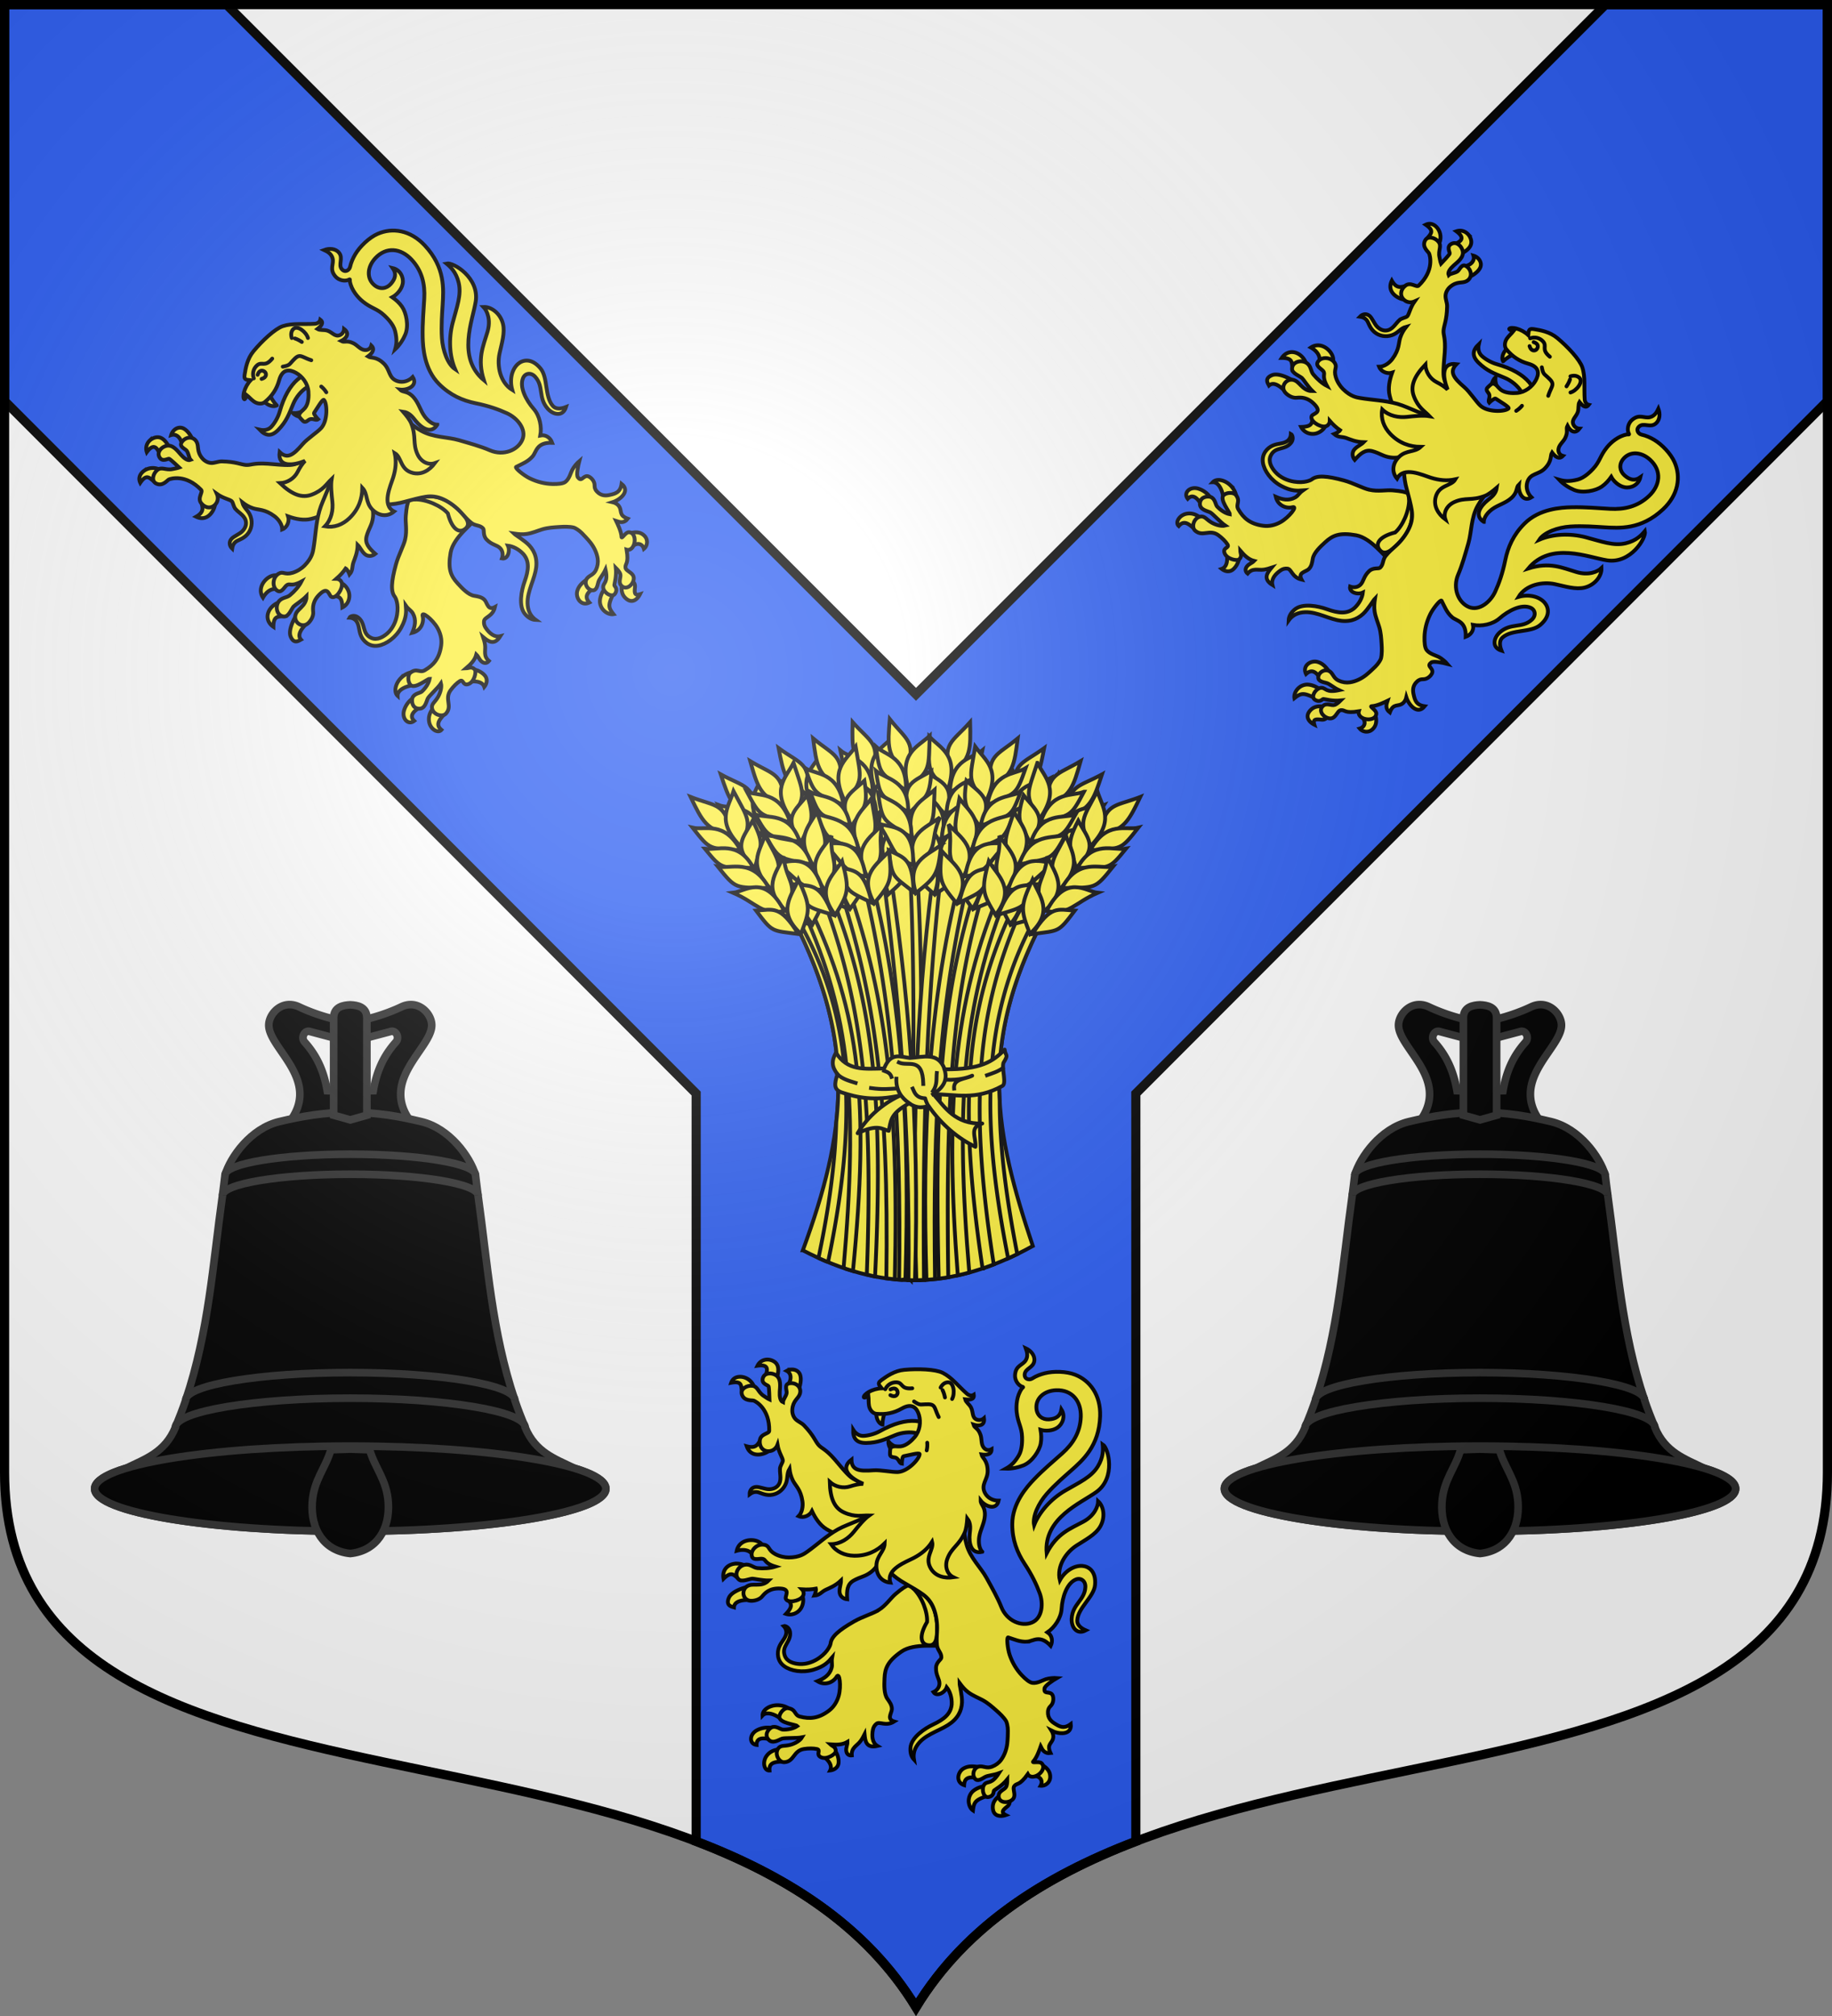 <svg xmlns="http://www.w3.org/2000/svg" xmlns:xlink="http://www.w3.org/1999/xlink" width="600" height="660"><rect width="100%" height="100%" fill="#808080" stroke="none"/><radialGradient id="e" cx="-80" cy="-80" r="405" gradientUnits="userSpaceOnUse"><stop offset="0" stop-color="#fff" stop-opacity=".31"/><stop offset=".19" stop-color="#fff" stop-opacity=".25"/><stop offset=".6" stop-color="#6b6b6b" stop-opacity=".125"/><stop offset="1" stop-opacity=".125"/></radialGradient><path fill="#fff" d="M1.504 1.5v481.503c0 129.054 231.637 65.95 298.5 175.497 66.863-109.547 298.5-46.443 298.5-175.497V1.5H300.002z"/><path fill="#2b5df2" stroke="#000" stroke-width="3" d="M1.5 1.5v129.781L228 358v244.84c29.91 11.437 55.8 27.795 72 54.285 16.2-26.49 42.09-42.848 72-54.285V358l226.5-226.719V1.5h-72.687L300 227.313 74.188 1.5z"/><g id="a" fill="#fcef3c" fill-rule="evenodd" stroke="#000" stroke-width="4.212"><path d="M261.094 134.082c-5.791-1.856-7.266-10.244-6.557-13.126l9.443-.782c-1.296 3.092-2.764 8.991-2.886 13.908z" transform="translate(211.44 426.556)scale(.297)"/><path d="M50.625 27.092q-.484-.016-.965.002c-4.275.169-8.276 2.46-10.41 6.77 13.692-2.061 10.471 5.972 9.188 10.466l12.124 3.158c1.868-6.393 3.334-14.431-3.253-18.383-2.116-1.269-4.422-1.934-6.684-2.013zM76.818 38.05c-1.784.08-3.599.577-5.248 1.504 4.997 2.55 5.6 9.273 1.389 15.02l11.57 5.464c2.112-4.481 3.451-12 1.534-16.625-1.537-3.707-5.318-5.541-9.245-5.363zm-57.191 8.006c-4.132.135-7.847 2.127-9.385 6.595 12.102-2.267 10.932 3.27 11.77 9.756l13.603-4.855c-1.98-6.098-7.273-10.358-13.084-11.303a15 15 0 0 0-2.904-.193zm22.527 70.295c-2.394 3.585-4.206 9.221-14.767 6.326 5.017 14.541 21.517 8.144 24.47 4.894zM33.07 226.107c-8.066-.253-15.08 3.907-16.662 11.778 6.828-1.906 13.277-1.015 16.655 3.37l11.826-9.482c-2.174-3.305-6.632-5.502-11.819-5.666zm-16.289 25.914c-2.095-.052-4.434.226-6.808 1.149-6.686 2.598-9.492 8.822-8.166 15.557 9.22-9.154 11.583-3.68 17.437.636l5.57-15.51s-3.424-1.717-8.033-1.832zm11.203 25.698s-16.833 3.86-20.296 11.998c-3.694 8.68 3.073 9.699 5.66 10.476.348-6.351 7.948-8.13 16.213-8.033zm60.645 9.55-15.438 4.926c3.912 4.579 4.69 7.657-2.49 15.233 6.485 2.183 13.69-.909 16.957-6.963 2.262-4.193 2.652-9.54.97-13.195zM60.662 408.103c-8.148.224-16.007 5.099-15.764 11.246 4.177-4.491 13.186-1.514 19.569 3.365 3.785-4.555 8.422-7.513 10.674-9.768-3.044-3.056-8.765-5-14.479-4.843zm-9.914 24.677c-3.244-.062-7.537.566-11.836 2.768-8.9 4.559-8.926 15.351-.648 16.29-.212-8.059 7.34-7.86 13.863-6.325l3.105-12.069c-.968-.342-2.537-.626-4.484-.664zm11.836 24.047c-5.069.524-10.006 2.563-13.412 7.356-4.807 6.764-2.483 16.325 3.361 15.89-.964-10.35 8.722-9.265 16.065-10.138zm61.957 1.03-12.256 7.052c5.414 3.929 9.769 9.714 7.098 15.082 4.985-.534 8.9-3.648 9.295-8.42.464-5.622-2.084-11.048-4.137-13.715zm228.484 16.22-9.199 11.95c7.59.15 10.557 5.478 7.631 10.802 5.305.508 10.131-3.564 10.527-8.871.513-6.868-3.858-11.104-8.959-13.88zm-77.746 1.428c-3.05.075-5.996.73-8.826 2.371-6.458 3.745-9.007 15.052.658 18.295.274-4.58 1.69-9.693 11.813-8.233l4.144-11.66c-2.202-.413-4.362-.715-6.474-.771q-.66-.018-1.315-.002zm13.98 21.91c-4.889.665-11.616 3.501-14.605 8-4.744 7.14-2.003 15.802 2.201 18.639 1.032-8.931 2.635-11.416 14.786-15.63zm16.532 10.723c-3.84 2.979-7.092 6.794-7.045 12.424.088 10.603 8.858 10.471 14.297 8.626-6.083-3.17-2.637-5.948 1.69-9.501 2.248-1.847 2.873-4.038 2.603-6.44z" transform="translate(236.428 437.05)scale(.297)"/><path d="M148.175 182.839c-.297 6.03 2.46 13.3-2.417 18.706-2.226 2.468-5.812 3.916-10.203 3.785-4.156-.123-10.1-2.692-13.634-2.523-4.934.236-7.294 4.23-7.208 8.158 2.086-1.537 4.217-2.68 7.206-2.642 3.924.048 8.408 3.848 15.854 3.335 7.125-.49 13.266-4.903 16.39-11.357 3.182-6.577 1.045-11.566 4.53-17.568.538 4.433 1.495 8.51 3.759 13.057 2.93 5.885 8.604 9.728 10.515 22.858.776 5.338-.246 12.394-4.234 16.413 5.75 2.48 12.388-.94 14.764-5.588 3.832 8.157 8.932 15.631 15.996 19.903 9.098 5.503 18.196 8.5 28.722 9.3l19.571-16.769 11.09-36.657c-5.702-1.96-12.289-4.607-17.19-6.461-5.575-2.109-11.65-3.339-16.483-7.709-5.837-5.277-11.242-12.416-16.635-18.557-10.691-12.176-14.37-11.832-17.978-16.093-3.728-4.402-5.337-10.463-15.858-21.417-2.896-3.016-6.924-4.225-9.602-7.15-2.611-2.852-3.616-6.962-3.33-10.485.807-9.928 6.589-11.783 8.278-16.976 2.5-7.685-4.68-13.4-12.094-11.62-5.46 1.311-1.954 8.077-2.45 10.644-.73 3.777-3.913 7.056-4.008 10.008-3.247-1.358-3.89-6.5-3.602-11.436.362-6.212 1.747-14.498-4.253-18.358-4.652-2.993-12.31-2.88-14.282 2.978-2.292 6.806 5.709 7.823 6.237 9.322.629 1.782.937 12.69.988 14.493-2.084-.94-3.867-2.327-6.302-3.896-6.568-4.234-6.423-10.569-12.801-11.217-5.876-.598-13.398 3.545-11.295 9.734 2.53 7.443 11.178 5.98 13.067 6.675 2.147.79 17.542 8.871 17.023 33.292-.07 3.302-9.33 3.074-10.3 10.174-.964 7.06 3.316 12.641 10.02 12.26 5.016-.284 8.124-3.7 9.41-7.068 1.425 8.39 5.657 14.199 5.883 17.202.164 2.182-2.968 5.701-3.144 9.25zM256.986 338.539c-6.09 3.903-17.781 7.238-27.003 12.51-17.06 9.753-25.287 16.974-25.998 24.524-.073.77-2.29 8.415-12.207 15.478-5.93 4.224-13.678 7.474-22.18 6.957-5.652-.343-13.535-2.22-16.045-9-4.144-11.193 7.282-15.091 5.709-26.39-.712-5.112-5.45-6.96-6.97-6.425 2.172 2.277 3.3 5.42 2.704 8.57-1.018 5.379-5.452 8.644-7.826 14.728-2.289 5.868-2.282 15.033 5.591 20.837 7.365 5.43 20.167 7.577 32.335 3.98 12.131-3.584 16.525-8.757 20.57-13.443-.952 5.421.564 7.521-.588 11.6-2.178 7.707-8.433 11.697-15.603 14.532 8.731 5.388 17.74.915 21.213-4.974 3.27-5.543 5.102 10.618 2.328 20.76-1.86 6.795-5.522 12.576-10.685 16.529-11.565 8.853-21.388 9.507-32.314 6.618-6.3-1.665-4.002-8.161-13.088-9.252-4.06-.487-9.312 5.273-9.376 9.626-.1 6.943 18.073 8.337 19.72 10.097-4.162 2.826-10.553 4.144-16.223 3.873-2.089-.1-7.591-4.684-12.255-2.327-2.82 1.425-8.128 7.302-3.607 12.957 4.736 5.924 11.788.515 15.36-.654 2.908-.952 16.206-.279 21.931-1.404-2.14 3.564-7.455 6.764-12.938 8.267-6.525 1.79-10.68-.005-13.511 4.254-4.041 6.077 1.115 15.319 7.024 14.879 11.057-.812 9.698-12.637 21.552-14.567 4.98-.81 10.724-.764 14.246.047 4.956 1.142-1.39 5.722 4.056 8.803 6.464 3.657 16.646-3.2 16.769-6.112.22-5.225-3.536-5.584-5.902-7.787 7.47.584 13.586.312 18.788-2.76.052 3.677-1.861 6.283-1.27 10.131.563 3.672 3.236 5.105 6.083 4.766-.676-8.586 5.573-10.41 9.525-15.646 1.967-2.605 3.257-5.075 4.56-7.64.644 6.574 1.277 15.865 14.147 12.847-5.736-3.455-6.348-10.824-4.926-18.08.503-2.562 1.843-4.802 3.984-6.44 3.601-2.752 10.324 3.32 19.423-2.407-3.868-1.136-4.964-3.356-4.639-5.66.423-2.995 2.021-5.629 2.106-7.943.167-4.595-2.717-8.272-4.973-11.471-3.789-5.371-3.483-15.041-3.125-22.734.501-10.764 3.372-18.648 18.606-29.25 14.207-9.889 41.188-4.951 41.332-7.077 3.37-49.818-11.872-56.189-24.886-63.807-6.255-3.661-8.567-4.73-22.765 7.255-5.804 4.899-10.225 12.355-18.76 17.825z" transform="translate(211.44 426.556)scale(.297)"/><path d="M295.298 314.852c9.534 9.02 15.85 26.118 15.076 36.817-9.471 16.025-6.927 25.218 2.226 25.7 7.47.4 9.045-7.94 8.968-18.128-.07-9.09-1.19-16.668-4.842-24.547-4.982-10.752-13.217-15.792-21.428-19.842z" transform="translate(211.44 426.556)scale(.297)"/><path d="M420.742 373.361c6.808-.457 13.983-8.18 26.01 4.63 2.312-4.966 1.91-11.286-3.586-14.948 7.818-5.353 14.923-15.542 15.58-25.928.793-12.547 5.655-28.32 15.867-32.333 5.419-2.13 10.636 1.67 10.333 8.4-.656 14.609-14.26 18.598-15.11 34.937-.468 9.008 5.403 18.164 15.617 12.789-5.873-2.533-9.767-6.328-9.473-11.036.885-14.148 18.491-25.715 19.636-39.083 1.345-15.725-7.65-20.46-14.026-20.907-8.538-.599-18.782 5.02-24.788 15.811-3.702-15.405 6.762-30.74 18.337-38.238 9.698-6.283 20.752-11.846 26.016-20.68 5.934-9.959 4.382-22.266-2.11-28.186-.177 5.873-4.04 15.826-16.187 22.44-14.747 8.029-29.078 12.782-40.594 34.9-3.508-38.969 37.991-55.228 55.088-67.747 21.22-15.538 13.35-48.043 6.683-52.34.516 5.463.957 14.025-5.314 24.322-7.254 11.91-20.317 17.554-36.02 26.709-15.618 9.104-28.416 23.344-34.286 38.099-1.965-9.81 4.978-24.265 13.923-34.489 9.265-10.59 20.416-19.95 26.75-25.594 12.614-11.241 31.012-26.826 32.131-60.018.792-23.344-11.221-39.377-27.662-45.783-9.642-3.757-23.645-4.006-33.224-1.606-4.805 1.204-9.582 2.99-14.037 5.82-3.138 1.994-8.663.954-8.25-4.616.489-6.564 9.83-7.28 10.634-14.978.664-6.35-4.278-11.318-9.435-13.708 1.372 3.845 2.676 8.378.115 12.932-3.338 5.935-11.243 5.51-11.994 16.601-.37 5.548 3.48 11.695 8.759 13.113.63.364-.88 1.175-1.308 1.793-5.585 8.078-6.369 18.599-5.6 25.862 1.282 12.13 5.595 16.309 5.93 27.563.106 3.508.354 13.625-3.702 20.399-5 8.35-9.375 11.719-14.27 14.433 7.01.264 14.45-1.546 19.637-3.708 9.586-3.996 17.502-16.153 18.937-24.118.956-5.304.587-10.23-.226-15.018 4.778 1.484 13.036 1.506 18.712-2.46 5.83-4.072 8.9-12.633 4.355-19.919-1.318 7.532-6.26 10.376-13.775 10.862-7.152.463-12.985-3.863-13.804-11.618-1.208-11.429 8.325-20.016 21.712-20.51 17.734-.653 27.698 12.125 27.183 29.184-.517 17.1-8.664 29.88-20.373 40.342-10.06 8.989-20.663 17.742-31.094 28.62-8.135 8.484-24.13 26.44-24.099 49.716.023 17.248 5.389 31.062 13.552 43.425s13.074 22.71 16.666 32.365c4.318 11.605 2.832 27.626-8.4 32.39-11.633 4.934-27.76-1.698-33.804-16.877-4.23-10.62-10.616-21.798-16.45-32.392-6.228-11.313-17.75-21.647-21.969-36.575-3.74-13.232-3.29-28.643-2.56-36.445 2-21.38-5.122-41.278-25.48-47.636-20.358-6.357-37.287-.665-48.284 9.438-11.15 10.244-12.992 23.707-23.954 35.661-10.508 11.461-29.009 15.134-41.644 22.222-12.567 7.05-22.763 16.81-33.744 24.587-2.972 2.104-8.374 6.295-20.41 6.35-4.286.02-9.951-1.09-14.756-3.642-8.286-4.401-6.026-8.861-11.756-10.237-7.472-1.794-14.644 4.683-14.399 10.757.288 7.242 7.785 4.253 11.263 4.514 5.148.386 1.867 4.764 14.883 8.682-5.864 1.875-12.97 2.256-19.782 1.653-4.572-.405-8.101-4.984-14.176-3.675-7.035 1.517-12.114 10.423-6.613 15.966 3.437 3.462 11.485-.404 14.947-.645 1.869-.13 11.287 2.092 18.302 2.006-2.176 2.237-5.457 4.103-9.915 4.485-5.365.458-8.338-.397-11.992.914-9.12 3.274-7.534 17.361 3.056 17.021 5.045-.16 9.359-2.128 11.59-4.818 3.01-3.628 8.05-9.392 20.077-8.765 11.836.616 4.854 8.259 5.996 11.255 1.987 5.217 14.639 2.732 18.457-2.24 2.19-2.85 1.162-6.296-.6-8.113 5.58.368 10.66.17 15.373-.745.402 1.355-.777 5.85-1.614 7.624 6.053-.482 7.723-4.142 12.409-6.355 4.25-2.006 10.55-4.298 16.878-10.275.06 3.647-1.722 7.55-1.613 12.297.114 4.977 4.164 8.002 8.392 8.415-.567-9.955.146-16.518 6.944-20.522 3.314-1.951 7.514-3.51 11.059-4.857 5.7-2.164 10.436-5.838 13.415-9.69.84-1.088 6.316-6.39 7.562-4.998 1.445 2.485 2.78 5.037 8.08 10.164 5.072 4.905 10.492 8.842 16.524 12.251 6.914 3.909 15.34 8.886 20.069 12.36 5.343 3.925 9.4 8.809 12.118 16.337 2.59 7.174 3.775 15.916 3.366 23.655-.306 5.798-.727 10.686-.096 15.998.69 5.806 5.061 8.19 4.838 13.588-.093 2.236-5.72 4.918-5.903 11.261-.248 8.615 3.993 12.178 3.804 17.573-.152 4.347-3.185 7.656-6.599 9.216 3.46 5.227 12.291 1.038 14.599-5.303 3.402 4.294 5.845 11.07 5.497 18.784-.918 10.385-8.187 16.397-20.65 22.29-8.492 4.016-24.277 13.982-24.843 26.055-.242 5.253.93 9.291 3.874 12.505-.812-4.911-.144-10.006 3.146-15.112 7.713-11.975 22.976-15.694 34.408-22.94 10.675-6.767 15.008-15.418 15.411-24.972.32-7.5-2.677-18.736-2.693-21.386 3.269 4.41 6.02 7.62 9.909 10.469 4.764 3.491 10.624 5.788 15.44 8.361 5.749 3.072 10.663 7.482 15.163 11.437 3.664 3.218 8.202 7.435 10.854 11.812.636 1.05 2.012 5.809 1.952 10.646-.036 2.818-.147 9.308-.699 14.01-.702 5.98-2.815 12.612-6.828 18.09-2.436 3.326-5.942 5.91-10.173 7.493-5.47 2.047-9.044-.63-13.032-.39-6.456.387-9.354 8.618-5.762 13.343 3.056 4.02 7.865.223 11.298-1.672 3.156-1.743 9.248-1.887 15.232-4.104-8.039 12.474-11.727 8.38-15.377 11.699-4.383 3.986-2.008 15.917 4.103 14.53 6.526-1.48 5.083-6.47 5.996-7.221 1.998-1.645 8.734-5.067 14.659-12.33 0 0 .035 5.259-1.21 8.067-1.523 3.435-7.865 4.413-8.342 9.56-.66 7.12 7.081 8.95 12.552 6.454 9.134-4.166 1.722-12.914 4.637-16.612 3.07-3.894 5.352.163 14.898-13.143 1.043 2 3.533 3.105 6.188 2.777 6.909-.853 14.12-9.48 9.218-14.644-2.705-2.85-11.524.15-9.294-2.234 3.933-4.206 7.086-13.57 8.1-16.482 1.88 3.74 4.183 8.214 10.854 7.303-4.937-10.753 2.718-10.265 3.043-18.043.093-2.219-.836-4.849-1.957-6.611 7.48 3.875 22.66 5.541 21.269-7.314-7.815 5.835-12.75 2.62-17.948-.658-3.573-2.253-7.593-5.88-7.268-12.67.342-7.259 5.181-5.352 5.877-13.396.228-2.628-.399-5.888-2.64-7.069-3.448-1.817-7.784.533-7.038-5.384.395-3.139 9.31-8.965 13.661-11.513-2.832-.24-8.311.037-12.393 1.346-3.445 1.105-8.984 4.604-14.43 3.985-3.37-.382-7.805-4.183-11.895-8.473-5.599-5.874-10.254-13.367-13.282-22.18-2.401-6.99-3.642-19.76-1.758-19.466 6.927 2.193 13.192 5.194 20.969 4.67z" transform="translate(211.44 426.556)scale(.297)"/><path d="M322.8 145.076c-8.6.22-16.896.445-24.11-1.498-6.721-1.81-16.182-.865-23.428 2.153-11.658 4.857-19.113 8.415-31.825 8.624-10.706.176-14.807-4.718-14.6-14.675 3.162 5.027 7.284 6.844 10.908 6.86 4.662.02 12.635-1.845 18.529-5.152 30.512-17.122 53.095-14.06 64.526 3.688zM267.748 152.688c-.234 3.047 1.17 6.672 2.87 8.76l6.268-2.493c-3.578-1.306-6.932-3.534-9.138-6.267z" transform="translate(211.44 426.556)scale(.297)"/><path d="M371.219 274.34c-3.636-3.976-4.203-10.728-3.32-16.502 1.203-7.872 5.738-14.84 6.234-23.448.57-10.069-4.71-11.674-4.675-16.6 5.175 6.621 17.353 11.336 19.816.22-6.145.069-12.19-3.095-14.988-8.43-5.041-9.608 3.034-14.43 2.925-24.467-.128-11.84-5.833-13.885-6.865-18.085 5.235.762 11.278.486 11.186-5.815-2.94 1.632-6.257 1.317-8.747-1.815-2.986-3.755-1.927-9.46-3.403-13.814-2.74-8.082-6.468-7.144-7.835-11.447 5.68 1.862 12.767 1.407 11.631-7.09-2.204 1.963-5.345 2.66-8.231 1.421-5.192-2.229-3.53-8.28-6.091-13.2-1.856-3.563-5.598-5.761-6.437-8.99 4.748.545 10.235.589 9.46-5.026-2.215 1.42-5.221.835-7.32-.996-9.827-8.572-16.962-18.222-26.953-23.21-8.1-4.045-27.537-4.673-42.317-3.314-10.893 1.001-19.349 7.068-25.452 11.473-5.32 3.84-1.26 6.284.672 8.88-5.027.147-10.302 1.67-14.691 4.198-2.532 1.459-5.695 4.279-5.179 5.75.298.85 3.581-.324 5.06-1.615.412 3.411.03 7.442.67 10.948.841 4.612 4.14 8.449 8.057 8.833 10.389 1.02 19.484-.905 28.158-5.829 11.743-6.665 16.75-.208 18.908 7.253 2.176 7.522 1.103 17.418-4.893 24.422-3.113 3.636-8.965 9.392-15.404 10.084-3.615.388-7.354-.869-10.29.992-1.496.949-1.366 4.59-1.408 7.554-.032 2.314 1.892 3.287 4.377 3.503 5.762.501 5.208 6.52 8.664 6.937-.01-1.55.53-7.867 1.89-8.115 5.459-.996 17.825-4.482 17.752-2.35-.185 5.363-12.974 19.136-23.977 19.74-6.152.338-19.326-2.508-26.909-1.911-15.899 1.24-24.1-.01-24.275-11.807-13.703 10.442-.415 21.021 12.896 26.72-4.465.073-9.252 1.143-14.416 2.82-7.674 2.493-16.415.493-22.444-4.967.509 19 5.474 29.04 15.826 33.717 12.302 5.559 19.884 3.088 27.683 3.296-5.888 4.222-12.047 11.921-17.074 18.167-5.647 7.018-14.415 13.281-25.062 13.484 5.74 8.329 14.999 12.568 25.517 12.758 14.193.258 25.136-5.254 33.685-13.617-.29 9.113-8.97 13.616-9.142 24.604-.154 9.818 5.461 17.782 15.427 18.614-4.941-14.958 17.24-22.669 25.863-27.233 8.16-4.32 15.021-9.716 20.17-17.78 2.275 8.939-8.882 17.052-1.372 29.564 5.05 8.414 14.83 11.011 24.854 9.565-7.046-3.397-9.853-12.094-6.563-20.683 4.725-12.335 12.605-14.084 19.027-28.555 1.703-3.84 2.404-9.897 2.833-15.656 4.4 5.826 3.177 11.872 2.672 17.108-.949 9.836 1.076 22.563 13.82 19.742z" transform="translate(211.44 426.556)scale(.297)"/><path stroke-linecap="round" d="M310.542 154.075c.276 2.898.066 5.632-.557 8.443m-13.97-53.918c1.418.912 4.778 3.545 7.923 3.384 6.786-.35 10.248-.662 12.667.817 2.871 1.756 3.136 6.286 6.64 13.012m4.206-29.703c1.279 2.455 2.102 5.328 2.661 8.085m-4.766-10.892c1.7-3.299 4.487-5.734 8.135-5.81 6.56-.134 7.829 12.542 4.5 18.392m-73.684-10.758c2.26-4.842 7.013-7.863 12.344-7.633 7.68.327 4.18 7.91 17.412 6.602m-24 1.23c5.039-2.56 7.51.053 7.878 3.084.328 2.7-2.568 6.322-7.992 3.228" transform="translate(211.44 426.556)scale(.297)"/></g><g fill="#fcef3c" stroke="#000" stroke-width="1.307"><g stroke-width="3.497"><path d="M268.434 764.42c39.6-107.754 49.777-188.742-7.925-302.028 94.68-92.74 164.591-62.902 227.822 0-59.543 114.515-43.534 194.793-8.914 298.065-74.35 41.017-139.273 41.348-210.983 3.962z" transform="matrix(.357 0 0 .357 167.108 136.436)"/><path d="m372.063 403.563-5.907.375c7.146 129.791 2.035 258.814 1.344 387.906a182 182 0 0 0 7.906-.063c-.947-129.808 6.078-255.72-2.937-388.218-.135.004-.271-.005-.406 0z" transform="matrix(.357 0 0 .357 167.108 136.436)"/><path d="M390.094 404.5c-16.33 118.626-22.123 238.3-17.531 387.344 2.33-.032 4.665-.098 7-.219-1.508-147.134 3.151-266.852 17.125-386-2.18-.437-4.388-.822-6.594-1.125zm31.813-124.456c-16.856 18.944-26.105 18.989-17.557 47.626 18.62-13.124 18.096-23.653 17.557-47.626z" transform="matrix(.357 0 0 .357 167.108 136.436)"/><path d="M384.454 293.317c11.097 11.385 27.244 17.038 17.112 48.582-20.19-16.91-17.58-18.726-17.112-48.582z" transform="matrix(.357 0 0 .357 167.108 136.436)"/><path d="M381.165 325.375c14.633 10.239 28.013 12.167 18.107 39.709-12.855-15.021-18.366-13.577-18.107-39.709z" transform="matrix(.357 0 0 .357 167.108 136.436)"/><path d="M377.226 342.516c11.109 11.161 27.261 16.715 17.167 47.592-20.208-16.58-17.6-18.357-17.167-47.593z" transform="matrix(.357 0 0 .357 167.108 136.436)"/><path d="M370.864 367.456c12.965 10.93 31.702 16.481 20.356 46.284-22.408-18.308-11.394-22.957-20.356-46.284z" transform="matrix(.357 0 0 .357 167.108 136.436)"/><path d="M368.459 392.6c12.196 10.55 31.293 16.47 20.564 45.304-17.289-15.431-19.514-17.852-20.564-45.303zm64.688-86.626c-8.76 7.488-29.01 7.26-29.76 38.507 24.925-14.884 24.654-12.161 29.76-38.507z" transform="matrix(.357 0 0 .357 167.108 136.436)"/><path d="M431.896 328.226c-9.328 6.963-31.025 6.598-31.595 35.924 26.592-13.785 26.323-11.232 31.595-35.924z" transform="matrix(.357 0 0 .357 167.108 136.436)"/><path d="M428.78 348.388c-9.66 7.536-32.087 7.197-32.75 38.836 27.521-14.94 27.236-12.184 32.75-38.836z" transform="matrix(.357 0 0 .357 167.108 136.436)"/><path d="M427.223 376.08c-10.212 3.996-34.005-2.935-34.092 36.28 20.374-5.903 18.92-17.768 34.092-36.28z" transform="matrix(.357 0 0 .357 167.108 136.436)"/><path d="M415.946 400.23c-14.18 6.257-22.19 5.276-24.708 36.807 20.567-14.325 20.325-11.736 24.708-36.808zm15.679 18.207c-35.51 103.62-42.716 201.16-38.531 371.97 2.908-.366 5.83-.778 8.75-1.282-2.447-169.428 3.697-263.339 36.281-367.062a164 164 0 0 0-6.5-3.625zm58.2-114.568c-20.492 14.935-29.54 13.015-27.266 42.814 20.982-8.872 22.704-19.273 27.267-42.814z" transform="matrix(.357 0 0 .357 167.108 136.436)"/><path d="M450.409 308.89c8.427 13.48 23.006 22.432 6.41 51.107-16.14-20.81-13.205-22.031-6.41-51.107z" transform="matrix(.357 0 0 .357 167.108 136.436)"/><path d="M440.39 339.52c12.126 13.11 24.792 17.835 9.265 42.647-9.373-17.408-15.065-17.166-9.265-42.648z" transform="matrix(.357 0 0 .357 167.108 136.436)"/><path d="M432.902 355.433c8.487 13.265 23.092 22.121 6.674 50.152-16.228-20.493-13.303-21.675-6.674-50.152z" transform="matrix(.357 0 0 .357 167.108 136.436)"/><path d="M421.392 378.455c10.349 13.432 27.48 22.834 10.067 49.55-18.011-22.647-6.261-24.852-10.067-49.55z" transform="matrix(.357 0 0 .357 167.108 136.436)"/><path d="M413.704 402.516c9.68 12.898 27.085 22.736 10.48 48.636-13.62-18.75-15.28-21.588-10.48-48.636zm81.601-70.923c-10.149 5.459-29.889.938-37.254 31.314 27.515-9.255 26.673-6.652 37.254-31.314z" transform="matrix(.357 0 0 .357 167.108 136.436)"/><path d="M489.36 353.073c-10.594 4.825-31.719-.138-38.5 28.4 28.911-7.827 28.106-5.39 38.5-28.4z" transform="matrix(.357 0 0 .357 167.108 136.436)"/><path d="M482.034 372.114c-11.04 5.315-32.882.223-40.246 31 30.065-8.757 29.202-6.125 40.246-31z" transform="matrix(.357 0 0 .357 167.108 136.436)"/><path d="M474.636 398.844c-10.827 1.738-32.607-10.085-41.016 28.217 21.163-1.443 22.26-13.346 41.016-28.217z" transform="matrix(.357 0 0 .357 167.108 136.436)"/><path d="M458.49 420.05c-15.186 3.106-22.805.447-31.958 30.725 23.139-9.633 22.353-7.155 31.957-30.725zm6.948 21.45c-46.327 94.552-55.945 180.375-32.125 339.563a243 243 0 0 0 10.28-3.72c-23.714-151.927-14.926-237.541 27.594-330.968zm77.451-113.567c-22.255 12.153-30.979 9.077-32.584 38.92 21.954-6.08 25.01-16.169 32.584-38.92z" transform="matrix(.357 0 0 .357 167.108 136.436)"/><path d="M503.154 327.804c6.61 14.459 19.905 25.224-.266 51.506-13.308-22.725-10.239-23.556.266-51.506z" transform="matrix(.357 0 0 .357 167.108 136.436)"/><path d="M489.25 356.877c10.326 14.572 22.273 20.897 3.661 43.488-7.039-18.475-12.713-18.973-3.66-43.488z" transform="matrix(.357 0 0 .357 167.108 136.436)"/><path d="M479.763 371.686c6.697 14.253 20.032 24.927.12 50.594-13.436-22.423-10.382-23.216-.12-50.594z" transform="matrix(.357 0 0 .357 167.108 136.436)"/><path d="M465.367 393.022c8.521 14.66 24.29 26.203 3.562 50.437-14.925-24.79-2.988-25.454-3.562-50.437z" transform="matrix(.357 0 0 .357 167.108 136.436)"/><path d="M454.626 415.884c7.927 14.044 23.91 26.055 4.09 49.584-11.075-20.356-12.353-23.385-4.09-49.584zm90.104-59.75c-10.771 4.097-29.759-2.944-40.998 26.222 28.482-5.611 27.31-3.14 40.998-26.222z" transform="matrix(.357 0 0 .357 167.108 136.436)"/><path d="M536.052 376.662c-11.13 3.411-31.434-4.247-41.856 23.17 29.682-4.014 28.568-1.7 41.856-23.17z" transform="matrix(.357 0 0 .357 167.108 136.436)"/><path d="M526.32 394.593c-11.635 3.84-32.634-4.04-43.924 25.523 30.946-4.787 29.75-2.29 43.924-25.523z" transform="matrix(.357 0 0 .357 167.108 136.436)"/><path d="M515.52 420.14c-10.96.32-31.025-14.226-44.326 22.663 21.172 1.311 23.802-10.35 44.327-22.664z" transform="matrix(.357 0 0 .357 167.108 136.436)"/><path d="M496.762 439.074c-15.46 1.112-22.67-2.512-35.67 26.324 24.192-6.553 23.091-4.197 35.67-26.324zm-149.73-31.73-6.438 1.937c15.83 117.993 26.172 237.208 24.781 382.5 1.98.052 3.955.076 5.938.063 4.554-148.277-6.275-266.809-24.282-384.5zm-32.934-127.3c16.856 18.944 26.106 18.989 17.557 47.626-18.62-13.124-18.095-23.653-17.557-47.626z" transform="matrix(.357 0 0 .357 167.108 136.436)"/><path d="M351.551 293.317c-11.097 11.385-27.244 17.038-17.112 48.582 20.19-16.91 17.58-18.726 17.112-48.582z" transform="matrix(.357 0 0 .357 167.108 136.436)"/><path d="M354.84 325.375c-14.633 10.239-28.013 12.167-18.106 39.709 12.855-15.021 18.365-13.577 18.106-39.709z" transform="matrix(.357 0 0 .357 167.108 136.436)"/><path d="M358.78 342.516c-11.11 11.161-27.262 16.715-17.168 47.592 20.208-16.58 17.6-18.357 17.168-47.593z" transform="matrix(.357 0 0 .357 167.108 136.436)"/><path d="M365.141 367.456c-12.964 10.93-31.702 16.481-20.356 46.284 22.408-18.308 11.394-22.957 20.356-46.284z" transform="matrix(.357 0 0 .357 167.108 136.436)"/><path d="M367.546 392.6c-12.196 10.55-31.293 16.47-20.564 45.304 17.29-15.431 19.514-17.852 20.564-45.303zm-64.687-86.626c8.759 7.488 29.009 7.26 29.758 38.507-24.923-14.884-24.653-12.161-29.758-38.507z" transform="matrix(.357 0 0 .357 167.108 136.436)"/><path d="M304.109 328.226c9.328 6.963 31.026 6.598 31.595 35.924-26.592-13.785-26.322-11.232-31.595-35.924z" transform="matrix(.357 0 0 .357 167.108 136.436)"/><path d="M307.226 348.388c9.66 7.536 32.086 7.197 32.75 38.836-27.522-14.94-27.237-12.184-32.75-38.836z" transform="matrix(.357 0 0 .357 167.108 136.436)"/><path d="M308.782 376.08c10.212 3.996 34.005-2.935 34.092 36.28-20.374-5.903-18.92-17.768-34.092-36.28z" transform="matrix(.357 0 0 .357 167.108 136.436)"/><path d="M320.06 400.23c14.18 6.257 22.19 5.276 24.707 36.807-20.566-14.325-20.324-11.736-24.707-36.808zM307.53 424.78l-6.375 4.094c33.606 101.364 46.252 195.476 43.906 361.25 2.572.353 5.15.662 7.72.906 4.077-167.719-8.994-264.827-45.25-366.25zM246.18 303.87c20.493 14.935 29.542 13.015 27.267 42.814-20.982-8.872-22.704-19.273-27.267-42.814z" transform="matrix(.357 0 0 .357 167.108 136.436)"/><path d="M285.597 308.89c-8.428 13.48-23.007 22.432-6.41 51.107 16.14-20.81 13.204-22.031 6.41-51.107z" transform="matrix(.357 0 0 .357 167.108 136.436)"/><path d="M295.616 339.52c-12.127 13.11-24.793 17.835-9.266 42.647 9.374-17.408 15.065-17.166 9.266-42.648z" transform="matrix(.357 0 0 .357 167.108 136.436)"/><path d="M303.103 355.433c-8.487 13.265-23.092 22.121-6.674 50.152 16.228-20.493 13.303-21.675 6.674-50.152z" transform="matrix(.357 0 0 .357 167.108 136.436)"/><path d="M314.614 378.455c-10.35 13.432-27.481 22.834-10.068 49.55 18.011-22.647 6.262-24.852 10.068-49.55z" transform="matrix(.357 0 0 .357 167.108 136.436)"/><path d="M322.301 402.516c-9.68 12.898-27.084 22.736-10.48 48.636 13.62-18.75 15.28-21.588 10.48-48.636zm-81.6-70.923c10.148 5.459 29.888.938 37.254 31.314-27.516-9.255-26.673-6.652-37.255-31.314z" transform="matrix(.357 0 0 .357 167.108 136.436)"/><path d="M246.645 353.073c10.594 4.825 31.72-.138 38.5 28.4-28.911-7.827-28.106-5.39-38.5-28.4z" transform="matrix(.357 0 0 .357 167.108 136.436)"/><path d="M253.971 372.114c11.04 5.315 32.883.223 40.247 31-30.066-8.757-29.202-6.125-40.247-31z" transform="matrix(.357 0 0 .357 167.108 136.436)"/><path d="M261.37 398.844c10.827 1.738 32.606-10.085 41.015 28.217-21.163-1.443-22.26-13.346-41.016-28.217z" transform="matrix(.357 0 0 .357 167.108 136.436)"/><path d="M277.516 420.05c15.185 3.106 22.804.447 31.957 30.725-23.138-9.633-22.352-7.155-31.957-30.725zm-3.11 29.45-5.156 4.625c42.64 93.796 49.826 174.839 36.594 326.125l1.937 1.063c2.21.737 4.423 1.433 6.625 2.093 15.11-153.514 7.068-236.195-40-333.906zm-81.29-121.567c22.256 12.153 30.98 9.077 32.584 38.92-21.954-6.08-25.01-16.169-32.584-38.92z" transform="matrix(.357 0 0 .357 167.108 136.436)"/><path d="M232.852 327.804c-6.61 14.459-19.906 25.224.266 51.506 13.308-22.725 10.238-23.556-.266-51.506z" transform="matrix(.357 0 0 .357 167.108 136.436)"/><path d="M246.755 356.877c-10.325 14.572-22.272 20.897-3.661 43.488 7.039-18.475 12.714-18.973 3.661-43.488z" transform="matrix(.357 0 0 .357 167.108 136.436)"/><path d="M256.242 371.686c-6.697 14.253-20.031 24.927-.12 50.594 13.436-22.423 10.383-23.216.12-50.594z" transform="matrix(.357 0 0 .357 167.108 136.436)"/><path d="M270.638 393.022c-8.521 14.66-24.29 26.203-3.562 50.437 14.925-24.79 2.988-25.454 3.562-50.437z" transform="matrix(.357 0 0 .357 167.108 136.436)"/><path d="M281.379 415.884c-7.926 14.044-23.91 26.055-4.09 49.584 11.075-20.356 12.354-23.385 4.09-49.584zm-90.103-59.75c10.77 4.097 29.758-2.944 40.998 26.222-28.483-5.611-27.31-3.14-40.998-26.222z" transform="matrix(.357 0 0 .357 167.108 136.436)"/><path d="M199.954 376.662c11.13 3.411 31.434-4.247 41.856 23.17-29.683-4.014-28.568-1.7-41.856-23.17z" transform="matrix(.357 0 0 .357 167.108 136.436)"/><path d="M209.685 394.593c11.635 3.84 32.635-4.04 43.924 25.523-30.946-4.787-29.75-2.29-43.924-25.523z" transform="matrix(.357 0 0 .357 167.108 136.436)"/><path d="M220.485 420.14c10.961.32 31.025-14.226 44.326 22.663-21.171 1.311-23.802-10.35-44.326-22.664z" transform="matrix(.357 0 0 .357 167.108 136.436)"/><path d="M239.243 439.074c15.46 1.112 22.67-2.512 35.67 26.324-24.191-6.553-23.09-4.197-35.67-26.324zm108.928-161.802c15.767 19.86 25 20.424 14.858 48.536-17.854-14.147-16.74-24.63-14.858-48.536z" transform="matrix(.357 0 0 .357 167.108 136.436)"/><path d="M384.821 292.625c-11.718 10.745-28.157 15.483-19.81 47.546 21.106-15.75 18.602-17.71 19.81-47.546z" transform="matrix(.357 0 0 .357 167.108 136.436)"/><path d="M386.307 324.818c-15.185 9.401-28.652 10.576-20.306 38.63 13.677-14.276 19.098-12.525 20.306-38.63z" transform="matrix(.357 0 0 .357 167.108 136.436)"/><path d="M389.278 342.152c-11.718 10.52-28.156 15.16-19.81 46.555 21.106-15.422 18.603-17.341 19.81-46.555z" transform="matrix(.357 0 0 .357 167.108 136.436)"/><path d="M394.23 367.41c-13.557 10.185-32.576 14.677-22.92 45.07 23.4-17.022 12.664-22.282 22.92-45.07z" transform="matrix(.357 0 0 .357 167.108 136.436)"/><path d="M395.222 392.65c-12.77 9.85-32.169 14.688-23.074 44.079 18.128-14.437 20.485-16.73 23.073-44.079zm-59.727-90.12c8.326 7.969 28.556 8.877 27.552 40.117-24.05-16.259-23.932-13.525-27.552-40.116z" transform="matrix(.357 0 0 .357 167.108 136.436)"/><path d="M335.495 324.818c8.923 7.476 30.607 8.328 29.53 37.64-25.776-15.255-25.65-12.69-29.53-37.64z" transform="matrix(.357 0 0 .357 167.108 136.436)"/><path d="M337.476 345.123c9.223 8.067 31.632 8.986 30.52 40.612-26.64-16.46-26.51-13.692-30.52-40.612z" transform="matrix(.357 0 0 .357 167.108 136.436)"/><path d="M337.476 372.858c9.972 4.564 34.116-1.022 32.004 38.136-20.011-7.037-17.894-18.801-32.004-38.136z" transform="matrix(.357 0 0 .357 167.108 136.436)"/><path d="M347.382 397.603c13.806 7.044 21.858 6.513 22.603 38.135-19.73-15.455-19.634-12.857-22.603-38.135zm-18.85 16.21-6.938 3.218c29.83 119.487 37.112 230.228 35.156 374.344l2.469.156 3.344-.687c3.833-128.66-.917-254.149-34.032-377.032zm-50.667-118.841c19.495 16.215 28.648 14.879 24.471 44.47-20.37-10.196-21.424-20.685-24.471-44.47z" transform="matrix(.357 0 0 .357 167.108 136.436)"/><path d="M316.88 302.504c-9.273 12.915-24.395 20.915-9.667 50.593 17.439-19.734 14.587-21.141 9.667-50.593z" transform="matrix(.357 0 0 .357 167.108 136.436)"/><path d="M324.919 333.712c-12.941 12.309-25.883 16.213-11.975 41.967 10.468-16.772 16.132-16.166 11.975-41.967z" transform="matrix(.357 0 0 .357 167.108 136.436)"/><path d="M331.373 350.072c-9.318 12.695-24.46 20.6-9.87 49.623 17.506-19.413 14.663-20.78 9.87-49.623z" transform="matrix(.357 0 0 .357 167.108 136.436)"/><path d="M341.387 373.784c-11.187 12.742-28.886 21.029-13.217 48.804 19.423-21.448 7.838-24.4 13.217-48.804z" transform="matrix(.357 0 0 .357 167.108 136.436)"/><path d="M347.52 398.287c-10.485 12.253-28.484 20.957-13.57 47.866 14.79-17.84 16.63-20.566 13.57-47.866zm-76.897-75.998c9.779 6.097 29.768 2.848 35.175 33.633-26.867-10.996-26.193-8.344-35.175-33.633z" transform="matrix(.357 0 0 .357 167.108 136.436)"/><path d="M275.181 344.105c10.264 5.493 31.663 1.892 36.605 30.804-28.352-9.66-27.704-7.175-36.605-30.804z" transform="matrix(.357 0 0 .357 167.108 136.436)"/><path d="M281.274 363.576c10.677 6.01 32.801 2.326 38.181 33.51-29.444-10.662-28.75-7.98-38.181-33.51z" transform="matrix(.357 0 0 .357 167.108 136.436)"/><path d="M286.947 390.725c10.694 2.427 33.186-7.979 39.127 30.783-21.027-2.795-21.361-14.743-39.127-30.783z" transform="matrix(.357 0 0 .357 167.108 136.436)"/><path d="M301.704 412.92c14.956 4.071 22.729 1.905 29.926 32.706-22.475-11.093-21.849-8.57-29.926-32.706zm-38.517 46.892-2.687 2.594c35.143 68.997 45.12 125.996 38.594 184.375-.003.03.003.063 0 .094-1.104 38.182-6.75 79.313-16.313 124.563a272 272 0 0 0 7.406 3.218l1.407.344c26.942-129.53 23.991-224.712-28.407-315.187zm29.5-25-6.53 4.938c40.27 105.552 46.145 203.612 40.968 346.875l5.281 1.344 2.281.437c7.042-145.88 1.743-247.595-42-353.593zM220.17 315.79c21.698 13.123 30.549 10.435 30.837 40.319-21.665-7.04-24.273-17.255-30.837-40.319z" transform="matrix(.357 0 0 .357 167.108 136.436)"/><path d="M259.873 317.412c-7.24 14.154-20.999 24.322-2.005 51.469 14.297-22.117 11.267-23.082 2.005-51.469z" transform="matrix(.357 0 0 .357 167.108 136.436)"/><path d="M272.48 347.07c-10.957 14.103-23.171 19.895-5.574 43.285 7.846-18.147 13.538-18.394 5.575-43.285z" transform="matrix(.357 0 0 .357 167.108 136.436)"/><path d="M281.305 362.283c-7.318 13.944-21.11 24.02-2.35 50.54 14.412-21.809 11.396-22.736 2.35-50.54z" transform="matrix(.357 0 0 .357 167.108 136.436)"/><path d="M294.747 384.234c-9.16 14.27-25.422 25.106-5.782 50.23 16.003-24.107 4.107-25.297 5.782-50.23z" transform="matrix(.357 0 0 .357 167.108 136.436)"/><path d="M304.47 407.547c-8.538 13.68-25.036 24.975-6.272 49.355 11.962-19.848 13.373-22.818 6.271-49.355zm-87.382-63.666c10.58 4.569 29.86-1.628 39.802 28.005-28.207-6.862-27.145-4.34-39.802-28.005z" transform="matrix(.357 0 0 .357 167.108 136.436)"/><path d="M224.853 364.772c10.968 3.9 31.59-2.856 40.793 24.994-29.476-5.319-28.465-2.959-40.793-24.994zM233.784 383.115c11.455 4.349 32.78-2.597 42.756 27.435-30.705-6.147-29.62-3.599-42.756-27.435z" transform="matrix(.357 0 0 .357 167.108 136.436)"/><path d="M243.447 409.113c10.936.803 31.622-12.844 43.284 24.596-21.209.376-23.323-11.389-43.284-24.596z" transform="matrix(.357 0 0 .357 167.108 136.436)"/><path d="M261.352 428.856c15.396 1.793 22.758-1.51 34.474 27.872-23.88-7.614-22.884-5.212-34.474-27.872zm-95.905-80.226c23.638 9.178 31.892 5.001 37.337 34.387-22.555-3.193-26.888-12.804-37.337-34.387z" transform="matrix(.357 0 0 .357 167.108 136.436)"/><path d="M204.833 343.371c-4.687 15.192-16.482 27.584 6.915 51.041 10.262-24.253 7.111-24.68-6.915-51.04z" transform="matrix(.357 0 0 .357 167.108 136.436)"/><path d="M222.374 370.406c-8.357 15.783-19.388 23.598 1.985 43.597 4.594-19.23 10.158-20.456-1.985-43.597z" transform="matrix(.357 0 0 .357 167.108 136.436)"/><path d="M233.694 383.866c-4.8 14.998-16.645 27.305 6.414 50.186 10.428-23.97 7.298-24.362-6.414-50.186z" transform="matrix(.357 0 0 .357 167.108 136.436)"/><path d="M250.725 403.165c-6.557 15.638-20.704 29.12 2.98 50.474 11.599-26.509-.324-25.626-2.98-50.474z" transform="matrix(.357 0 0 .357 167.108 136.436)"/><path d="M264.327 424.449c-6.046 14.95-20.345 28.923 2.348 49.697 8.354-21.616 9.23-24.785-2.348-49.697zm-97.064-47.617c11.21 2.673 29.13-6.761 44.04 20.71-28.968-1.887-27.486.413-44.04-20.71z" transform="matrix(.357 0 0 .357 167.108 136.436)"/><path d="M178.52 396.068c11.477 1.946 30.622-8.27 44.497 17.573-29.952-.149-28.549 2.001-44.498-17.573z" transform="matrix(.357 0 0 .357 167.108 136.436)"/><path d="M190.485 412.593c12.033 2.304 31.84-8.22 46.852 19.638-31.306-.752-29.796 1.57-46.852-19.638z" transform="matrix(.357 0 0 .357 167.108 136.436)"/><path d="M204.492 436.53c10.911-1.097 28.93-18.112 46.882 16.752-20.825 4.033-24.939-7.19-46.882-16.751z" transform="matrix(.357 0 0 .357 167.108 136.436)"/><path d="M225.539 452.885c15.474-.894 22.155-5.418 38.77 21.498-24.836-3.375-23.44-1.18-38.77-21.498zm190.242-41.729c-33.46 123.816-37.732 251.155-33.937 380.344 2.617-.168 5.22-.406 7.843-.687-1.995-145.468 3.366-256.227 33.125-376.688-2.334-1.049-4.668-2.064-7.03-2.969zm49.806-116.184c-19.495 16.215-28.648 14.879-24.471 44.47 20.37-10.196 21.424-20.685 24.471-44.47z" transform="matrix(.357 0 0 .357 167.108 136.436)"/><path d="M426.572 302.504c9.273 12.915 24.395 20.915 9.667 50.593-17.439-19.734-14.587-21.141-9.667-50.593z" transform="matrix(.357 0 0 .357 167.108 136.436)"/><path d="M418.533 333.712c12.94 12.309 25.883 16.213 11.975 41.967-10.468-16.772-16.132-16.166-11.975-41.967z" transform="matrix(.357 0 0 .357 167.108 136.436)"/><path d="M412.079 350.072c9.318 12.695 24.46 20.6 9.87 49.623-17.507-19.413-14.663-20.78-9.87-49.623z" transform="matrix(.357 0 0 .357 167.108 136.436)"/><path d="M402.065 373.784c11.187 12.742 28.886 21.029 13.217 48.804-19.423-21.448-7.839-24.4-13.217-48.804z" transform="matrix(.357 0 0 .357 167.108 136.436)"/><path d="M395.932 398.287c10.485 12.253 28.484 20.957 13.57 47.866-14.791-17.84-16.63-20.566-13.57-47.866zm76.897-75.998c-9.78 6.097-29.768 2.848-35.175 33.633 26.867-10.996 26.193-8.344 35.175-33.633z" transform="matrix(.357 0 0 .357 167.108 136.436)"/><path d="M468.27 344.105c-10.263 5.493-31.663 1.892-36.604 30.804 28.351-9.66 27.704-7.175 36.604-30.804z" transform="matrix(.357 0 0 .357 167.108 136.436)"/><path d="M462.178 363.576c-10.677 6.01-32.801 2.326-38.181 33.51 29.443-10.662 28.75-7.98 38.18-33.51z" transform="matrix(.357 0 0 .357 167.108 136.436)"/><path d="M456.505 390.725c-10.694 2.427-33.186-7.979-39.127 30.783 21.027-2.795 21.36-14.743 39.127-30.783z" transform="matrix(.357 0 0 .357 167.108 136.436)"/><path d="M441.748 412.92c-14.956 4.071-22.729 1.905-29.926 32.706 22.474-11.093 21.849-8.57 29.926-32.706zm9.565 17.736c-46.288 106.56-52.148 208.669-40.72 356.719 3.492-.766 7.017-1.63 10.532-2.594-12.61-149.746-6.97-245.881 35.906-349.937-1.9-1.44-3.801-2.83-5.719-4.188zm71.969-114.867c-21.698 13.123-30.55 10.435-30.837 40.319 21.665-7.04 24.273-17.255 30.837-40.319z" transform="matrix(.357 0 0 .357 167.108 136.436)"/><path d="M483.58 317.412c7.24 14.154 20.998 24.322 2.004 51.469-14.297-22.117-11.267-23.082-2.005-51.469z" transform="matrix(.357 0 0 .357 167.108 136.436)"/><path d="M470.97 347.07c10.959 14.103 23.173 19.895 5.576 43.285-7.847-18.147-13.538-18.394-5.575-43.285z" transform="matrix(.357 0 0 .357 167.108 136.436)"/><path d="M462.146 362.283c7.319 13.944 21.111 24.02 2.35 50.54-14.41-21.809-11.395-22.736-2.35-50.54z" transform="matrix(.357 0 0 .357 167.108 136.436)"/><path d="M448.705 384.234c9.16 14.27 25.422 25.106 5.782 50.23-16.003-24.107-4.108-25.297-5.782-50.23z" transform="matrix(.357 0 0 .357 167.108 136.436)"/><path d="M438.983 407.547c8.537 13.68 25.035 24.975 6.27 49.355-11.961-19.848-13.372-22.818-6.27-49.355zm87.38-63.666c-10.579 4.569-29.859-1.628-39.801 28.005 28.207-6.862 27.145-4.34 39.802-28.005z" transform="matrix(.357 0 0 .357 167.108 136.436)"/><path d="M518.6 364.772c-10.97 3.9-31.591-2.856-40.794 24.994 29.476-5.319 28.465-2.959 40.793-24.994z" transform="matrix(.357 0 0 .357 167.108 136.436)"/><path d="M509.668 383.115c-11.455 4.349-32.781-2.597-42.756 27.435 30.705-6.147 29.62-3.599 42.756-27.435z" transform="matrix(.357 0 0 .357 167.108 136.436)"/><path d="M500.005 409.113c-10.936.803-31.622-12.844-43.284 24.596 21.209.376 23.323-11.389 43.284-24.596z" transform="matrix(.357 0 0 .357 167.108 136.436)"/><path d="M482.1 428.856c-15.396 1.793-22.758-1.51-34.474 27.872 23.879-7.614 22.884-5.212 34.474-27.872zm.9 28.331c-54.132 96.759-49.1 198.28-26.219 314.626a294 294 0 0 0 8.375-3.938C455.362 717.619 449 671.411 449.031 627.5v-.219c-3.002-50.983 7.093-102.91 39.313-164.875zm95.004-108.557c-23.638 9.178-31.891 5.001-37.336 34.387 22.555-3.193 26.888-12.804 37.336-34.387z" transform="matrix(.357 0 0 .357 167.108 136.436)"/><path d="M538.618 343.371c4.687 15.192 16.482 27.584-6.914 51.041-10.262-24.253-7.111-24.68 6.914-51.04z" transform="matrix(.357 0 0 .357 167.108 136.436)"/><path d="M521.077 370.406c8.358 15.783 19.388 23.598-1.984 43.597-4.595-19.23-10.158-20.456 1.984-43.597z" transform="matrix(.357 0 0 .357 167.108 136.436)"/><path d="M509.758 383.866c4.8 14.998 16.645 27.305-6.414 50.186-10.428-23.97-7.298-24.362 6.414-50.186z" transform="matrix(.357 0 0 .357 167.108 136.436)"/><path d="M492.727 403.165c6.557 15.638 20.704 29.12-2.98 50.474-11.6-26.509.323-25.626 2.98-50.474z" transform="matrix(.357 0 0 .357 167.108 136.436)"/><path d="M479.124 424.449c6.047 14.95 20.346 28.923-2.347 49.697-8.354-21.616-9.231-24.785 2.347-49.697zm97.064-47.617c-11.21 2.673-29.129-6.761-44.04 20.71 28.968-1.887 27.487.413 44.04-20.71z" transform="matrix(.357 0 0 .357 167.108 136.436)"/><path d="M564.932 396.068c-11.477 1.946-30.622-8.27-44.497 17.573 29.952-.149 28.548 2.001 44.497-17.573z" transform="matrix(.357 0 0 .357 167.108 136.436)"/><path d="M552.967 412.593c-12.034 2.304-31.84-8.22-46.852 19.638 31.306-.752 29.796 1.57 46.852-19.638z" transform="matrix(.357 0 0 .357 167.108 136.436)"/><path d="M538.96 436.53c-10.912-1.097-28.93-18.112-46.883 16.752 20.825 4.033 24.94-7.19 46.882-16.751z" transform="matrix(.357 0 0 .357 167.108 136.436)"/><path d="M517.913 452.885c-15.474-.894-22.155-5.418-38.77 21.498 24.836-3.375 23.44-1.18 38.77-21.498z" transform="matrix(.357 0 0 .357 167.108 136.436)"/></g><g stroke-linejoin="round" stroke-width="2.015"><path d="M-48.295 155.29c6.177 9.768 14.885 8.523 25.388 8.343 3.545-8.887 8.719-6.111 13.55-5.563 7.405-.49 15.008-3.26 18.393 5.98 18.92.229 25.503-4.073 31.64-10.395.466 3.78 2.292 2.168-.65 7.024-.948 3.287 1.777 10.881-.538 12.164-14.335 7.945-24.817 4.282-36.326 4.425 5.834 6.616 11.33 15.909 25.701 15.42-7.153 2.047-3.075 7.462-3.619 12.312-8.935-4.282-17.69-11.51-24.652-21.491-2.966.49-5.632 1.617-10.28-1.469-10.521 5.644-9.588 9.898-10.784 14.514-3.391-.67-5.481-3.934-16.387 1.274 2.42-4.2 9.425-13.935 22.602-19.981-13.984 3.139-23.037 1.063-30.775-1.496-4.3-1.422-4.334-4.055-2.475-9.732-2.974-3.77-3.272-6.905-.788-11.33z" transform="matrix(.621 0 0 .62 303.776 248.35)"/><g stroke-linecap="square"><path d="M-9.72 181.95c-3.968-2.86-6.93-6.568-6.721-12.946m1.328-8.548c4.814 2.369 12.608-3.292 12.863 11.37m11.203-7.636c1.895 5.689-.888 9.77-6.058 13.03M2.895 175.56c2.363-3.521 1.643-6.426 1.992-9.544m-12.697 8.216c1.063 2.375 1.85 4.913 6.556 5.145.415 1.775 1.162 2.975 1.742 4.233m-47.967-16.93c2.307 2.396 5.945 3.46 9.544 4.564m77.534-7.788c-2.488 1.86-5.4 2.702-8.239 3.722m-47.884 7.054c-3.933.122-6.882.655-13.278-.25m40.166-4.398c6.07.18 9.984-.799 13.195-2.157-3.634 1.901-10.064 1.54-9.543 6.805m-36.93-9.378c1.533.613 3.173 1.01 3.9 3.237" transform="matrix(.621 0 0 .62 303.776 248.35)"/></g></g></g><use xlink:href="#a" id="c" width="100%" height="100%" stroke-width="1" transform="scale(1)rotate(45 810.839 537.718)"/><use xlink:href="#c" width="100%" height="100%" transform="rotate(-90 298.682 326.318)"/><g id="d" stroke="#313131" stroke-width="2.504" transform="translate(-725.895 57.934)scale(.998)"><path d="M822.547 271.5c-4.034-.096-6.978 3.618-6.99 6.745-.03 7.694 17.659 18.152 6.5 32.118l20.236-.839 20.236.84c-11.158-13.967 6.53-24.425 6.501-32.12-.012-3.126-2.956-6.84-6.99-6.744-.93.022-1.915.252-2.936.734-5.458 2.576-12.285 4.604-16.81 4.858-4.526-.254-11.354-2.282-16.811-4.858-1.021-.482-2.005-.712-2.936-.734zm5.801 8.772a1.6 1.6 0 0 1 .63.035l13.315 3.53 13.316-3.53c1.712-.457 2.957 2.025 1.643 3.495-4.115 4.6-6.293 9.6-7.41 15.937l-7.549.21-7.549-.21c-1.116-6.336-3.294-11.337-7.41-15.937-1.15-1.286-.352-3.34 1.014-3.53z"/><path d="M842.293 306.798c-8.949.108-15.713 1.282-23.276 3.076-9.41 2.232-16.05 11.608-17.825 17.544-.28 2.237-.524 4.479-.838 6.71-3.15 22.373-4.506 44.681-12.058 67.103-.986 2.928-2.139 5.89-3.39 8.947-3.374 8.241-9.896 10.338-16.042 13.35-6.65 2.003-10.45 4.332-10.45 6.78 0 7.718 37.578 13.98 83.88 13.98s83.88-6.262 83.88-13.98c0-2.448-3.802-4.777-10.451-6.78-6.146-3.012-12.668-5.109-16.042-13.35-1.252-3.057-2.404-6.019-3.39-8.947-7.552-22.422-8.908-44.73-12.058-67.102-.314-2.232-.559-4.474-.839-6.71-1.773-5.937-8.414-15.313-17.824-17.545-7.564-1.794-14.327-2.968-23.277-3.076z"/><path d="M883.394 327.418c0-3.78-18.413-6.85-41.1-6.85s-41.102 3.07-41.102 6.85"/><path d="M884.233 334.129c0-3.859-18.789-6.99-41.94-6.99s-41.94 3.131-41.94 6.99M896.29 401.231c0-4.968-24.189-9.017-53.997-9.017s-53.997 4.05-53.997 9.017"/><path d="M899.681 410.178c0-5.278-25.717-9.576-57.388-9.576s-57.387 4.298-57.387 9.576"/><ellipse cx="842.293" cy="430.301" rx="83.88" ry="13.98"/><path d="M842.293 271.57c-2.277.1-5.395.63-5.452 4.193v32.014l5.452 1.538 5.453-1.538v-32.014c-.057-3.563-3.175-4.092-5.453-4.193zM842.294 417.308l-6.361.21c-1.742 6.072-5.656 9.905-6.116 17.37-.536 8.678 3.779 15.801 12.477 16.67 8.698-.869 13.012-7.992 12.477-16.67-.46-7.465-4.374-11.298-6.116-17.37z"/></g><use xlink:href="#d" width="100%" height="100%" transform="translate(370)"/><path fill="url(#e)" d="M-298.5-298.5V183c0 129.055 231.64 65.948 298.5 175.5C66.86 248.948 298.5 312.055 298.5 183v-481.5z" transform="translate(300 300)"/><path fill="none" stroke="#000" stroke-width="3" d="M1.5 1.5v480.492c0 128.785 231.64 65.81 298.5 175.133 66.86-109.323 298.5-46.348 298.5-175.133V1.5z"/></svg>